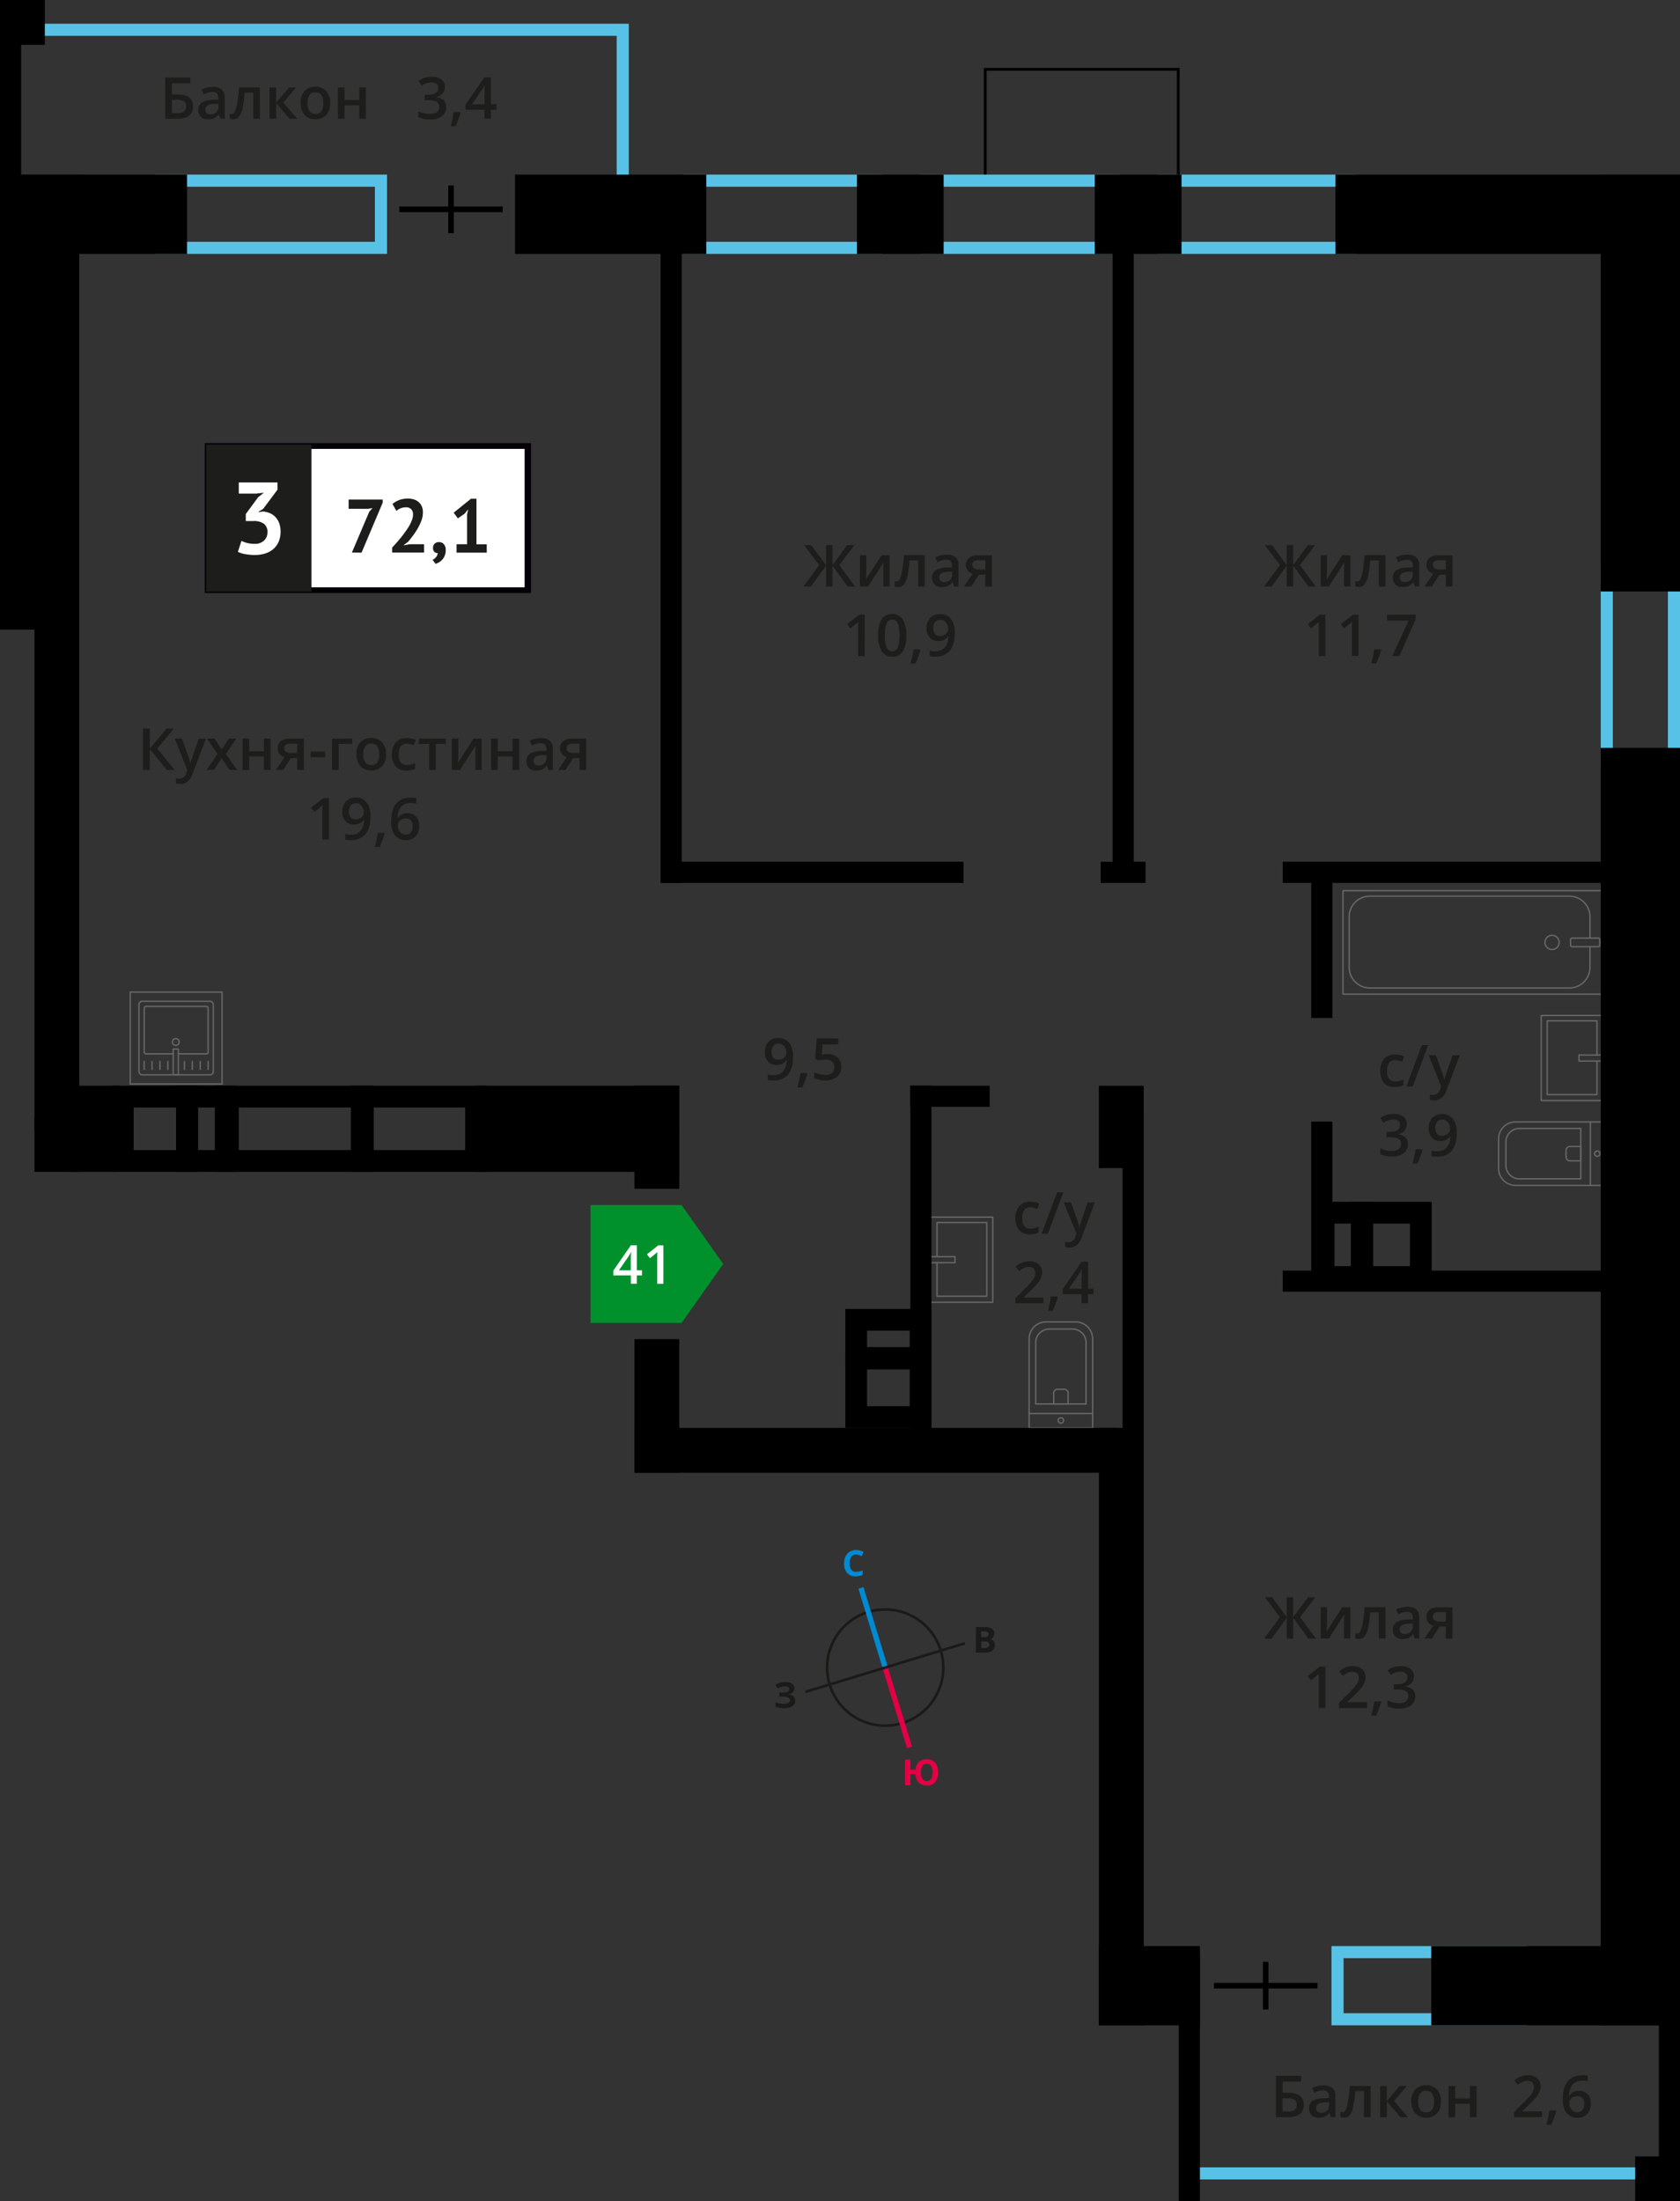<svg xmlns="http://www.w3.org/2000/svg" width="563.83" height="738.7" viewBox="0 0 563.83 738.7">
  <rect x="0" y="0" width="563.83" height="738.7" fill="#333333" stroke="none"/>
  <defs>
    <style>
      .cls-1, .cls-10, .cls-11, .cls-12, .cls-2, .cls-3, .cls-4, .cls-9 {
        fill: none;
      }

      .cls-1, .cls-4 {
        stroke: #1a1a18;
      }

      .cls-1 {
        stroke-miterlimit: 22.93;
        stroke-width: 0.89px;
      }

      .cls-2 {
        stroke: #008ad1;
        stroke-width: 1.77px;
      }

      .cls-19, .cls-2, .cls-3, .cls-4 {
        stroke-miterlimit: 22.93;
      }

      .cls-3 {
        stroke: #e30045;
        stroke-width: 1.77px;
      }

      .cls-4 {
        stroke-width: 0.89px;
      }

      .cls-5 {
        isolation: isolate;
      }

      .cls-6 {
        fill: #008ad1;
      }

      .cls-7 {
        fill: #e30045;
      }

      .cls-8 {
        fill: #1a1a18;
      }

      .cls-11, .cls-9 {
        stroke: #000;
      }

      .cls-10, .cls-11, .cls-9 {
        stroke-miterlimit: 10;
      }

      .cls-9 {
        stroke-width: 1.87px;
      }

      .cls-10 {
        stroke: #58c2e6;
        stroke-width: 4.06px;
      }

      .cls-11, .cls-19 {
        stroke-width: 0.94px;
      }

      .cls-12 {
        stroke: #666;
        stroke-linecap: round;
        stroke-linejoin: round;
        stroke-width: 0.47px;
      }

      .cls-13 {
        fill: #666;
      }

      .cls-14 {
        fill: #58c2e6;
      }

      .cls-15 {
        fill: #00912c;
        fill-rule: evenodd;
      }

      .cls-16 {
        fill: #fff;
      }

      .cls-17, .cls-19 {
        fill: #1d1d1b;
      }

      .cls-18 {
        fill: #050007;
      }

      .cls-19 {
        stroke: #1d1d1b;
      }
    </style>
  </defs>
  <g id="doors">
    <g>
      <circle class="cls-1" cx="297.09" cy="559.61" r="19.5"/>
      <line class="cls-2" x1="288.95" y1="532.88" x2="297.09" y2="559.62"/>
      <line class="cls-3" x1="305.25" y1="586.36" x2="297.09" y2="559.62"/>
      <line class="cls-4" x1="270.33" y1="567.75" x2="297.09" y2="559.61"/>
      <line class="cls-4" x1="323.83" y1="551.45" x2="297.09" y2="559.61"/>
      <g class="cls-5">
        <path class="cls-6" d="M287.3,521.69a1.87,1.87,0,0,0-1.59.77,3.6,3.6,0,0,0-.55,2.16c0,1.91.73,2.87,2.16,2.86a6.92,6.92,0,0,0,2.19-.46v1.53a6.11,6.11,0,0,1-2.35.44,3.59,3.59,0,0,1-2.87-1.12,4.82,4.82,0,0,1-1-3.26,5.23,5.23,0,0,1,.49-2.34,3.44,3.44,0,0,1,1.39-1.55,4.23,4.23,0,0,1,2.14-.55,5.81,5.81,0,0,1,2.51.6l-.58,1.48c-.32-.15-.65-.28-1-.4A3,3,0,0,0,287.3,521.69Z"/>
      </g>
      <g class="cls-5">
        <path class="cls-7" d="M314.85,594.78a4.93,4.93,0,0,1-1,3.27,3.53,3.53,0,0,1-2.84,1.16,3.57,3.57,0,0,1-2.67-1,4.38,4.38,0,0,1-1.14-2.83h-1.64v3.7h-1.82l0-8.58h1.82v3.37h1.68a4.07,4.07,0,0,1,1.16-2.6,3.67,3.67,0,0,1,2.61-.91,3.53,3.53,0,0,1,2.83,1.14A4.9,4.9,0,0,1,314.85,594.78Zm-5.76,0a3.85,3.85,0,0,0,.5,2.16,1.62,1.62,0,0,0,1.44.73c1.3,0,1.94-1,1.94-2.9a4.07,4.07,0,0,0-.49-2.17,1.8,1.8,0,0,0-2.9,0A3.83,3.83,0,0,0,309.09,594.8Z"/>
      </g>
      <g class="cls-5">
        <path class="cls-8" d="M327.52,546h2.67a5.24,5.24,0,0,1,2.65.51,1.82,1.82,0,0,1,.83,1.65,2.12,2.12,0,0,1-.36,1.27,1.48,1.48,0,0,1-1,.59v.06a1.84,1.84,0,0,1,1.18.68,2.48,2.48,0,0,1-.47,3.16,3.69,3.69,0,0,1-2.31.66h-3.21Zm1.83,3.39h1a1.93,1.93,0,0,0,1.07-.23.87.87,0,0,0,.33-.76.76.76,0,0,0-.36-.71,2.35,2.35,0,0,0-1.14-.21h-1Zm0,1.45v2.23h1.18a1.78,1.78,0,0,0,1.11-.29,1.06,1.06,0,0,0,.36-.88c0-.72-.52-1.07-1.53-1.07Z"/>
      </g>
      <g class="cls-5">
        <path class="cls-8" d="M266.62,566.54a1.78,1.78,0,0,1-.59,1.37,2.85,2.85,0,0,1-1.58.7v0a3.25,3.25,0,0,1,1.81.65,1.73,1.73,0,0,1,.63,1.39,2.15,2.15,0,0,1-.95,1.87,4.53,4.53,0,0,1-2.65.7,8.27,8.27,0,0,1-3-.46v-1.52a5.76,5.76,0,0,0,1.29.41,7,7,0,0,0,1.39.14c1.44,0,2.17-.43,2.16-1.27a1,1,0,0,0-.7-.87,5.4,5.4,0,0,0-2.05-.3h-.81V568h.72a5.56,5.56,0,0,0,2-.26.88.88,0,0,0,.62-.86.79.79,0,0,0-.39-.7,2.16,2.16,0,0,0-1.17-.26,4.35,4.35,0,0,0-2.34.71l-.79-1.22a5.31,5.31,0,0,1,1.55-.71,6.85,6.85,0,0,1,1.82-.24,3.89,3.89,0,0,1,2.24.58A1.84,1.84,0,0,1,266.62,566.54Z"/>
      </g>
    </g>
  </g>
  <g id="Layer_7" data-name="Layer 7">
    <g>
      <g>
        <line class="cls-9" x1="151.37" y1="62.26" x2="151.37" y2="78.25"/>
        <line class="cls-9" x1="168.73" y1="70.25" x2="134.02" y2="70.25"/>
      </g>
      <g>
        <line class="cls-9" x1="424.78" y1="658.36" x2="424.78" y2="674.36"/>
        <line class="cls-9" x1="442.14" y1="666.36" x2="407.43" y2="666.36"/>
      </g>
      <polyline class="cls-10" points="399.93 729.35 541.67 729.35 552.45 729.35"/>
      <rect class="cls-11" x="330.66" y="23.27" width="64.78" height="36.74"/>
      <path class="cls-10" d="M11.57,10H209V61.05"/>
      <g>
        <path class="cls-12" d="M338.25,450.73h29.9a5.69,5.69,0,0,1,5.69,5.69v9.93a5.69,5.69,0,0,1-5.69,5.69h-29.9a0,0,0,0,1,0,0V450.73A0,0,0,0,1,338.25,450.73Z" transform="translate(-105.34 817.45) rotate(-90)"/>
        <path class="cls-12" d="M343.48,450.13h20.63a4.51,4.51,0,0,1,4.51,4.51v7.87a4.51,4.51,0,0,1-4.51,4.51H343.48a0,0,0,0,1,0,0V450.13A0,0,0,0,1,343.48,450.13Z" transform="translate(-102.53 814.63) rotate(-90)"/>
        <path class="cls-12" d="M353.59,466.27h3.64a1.29,1.29,0,0,1,1.29,1.29v2.25a1.29,1.29,0,0,1-1.29,1.29h-3.64a0,0,0,0,1,0,0v-4.83A0,0,0,0,1,353.59,466.27Z" transform="translate(-112.63 824.74) rotate(-90)"/>
        <circle class="cls-12" cx="356.05" cy="476.68" r="0.9"/>
        <line class="cls-12" x1="345.39" y1="474.36" x2="366.71" y2="474.36"/>
      </g>
      <g>
        <rect class="cls-12" x="311.87" y="408.45" width="21.32" height="28.56"/>
        <polyline class="cls-12" points="311.87 423.73 320.51 423.73 320.51 421.72 311.87 421.72"/>
        <polyline class="cls-12" points="314.48 423.73 314.48 434.99 331.17 434.99 331.17 410.26 314.48 410.26 314.48 421.72"/>
      </g>
      <g>
        <g>
          <rect class="cls-12" x="477.28" y="272.32" width="34.73" height="87.85" transform="translate(810.89 -178.39) rotate(90)"/>
          <rect class="cls-12" x="530.56" y="311.34" width="2.89" height="9.82" rx="0.49" transform="translate(848.26 -215.76) rotate(90)"/>
          <path class="cls-12" d="M533.61,314.8v-7.16a6.89,6.89,0,0,0-6.9-6.89h-67a6.89,6.89,0,0,0-6.9,6.89v17a6.9,6.9,0,0,0,6.9,6.9h67a6.9,6.9,0,0,0,6.9-6.9V317.7"/>
          <circle class="cls-12" cx="520.89" cy="316.25" r="2.39"/>
        </g>
        <g>
          <path class="cls-12" d="M503,376.49h29.9a5.69,5.69,0,0,1,5.69,5.69v9.93a5.69,5.69,0,0,1-5.69,5.69H503a0,0,0,0,1,0,0V376.49a0,0,0,0,1,0,0Z" transform="translate(1041.54 774.29) rotate(-180)"/>
          <path class="cls-12" d="M505.39,378.7H526a4.51,4.51,0,0,1,4.51,4.51v7.87a4.51,4.51,0,0,1-4.51,4.51H505.39a0,0,0,0,1,0,0V378.7a0,0,0,0,1,0,0Z" transform="translate(1035.91 774.29) rotate(-180)"/>
          <path class="cls-12" d="M525.6,384.73h3.64a1.29,1.29,0,0,1,1.29,1.29v2.25a1.29,1.29,0,0,1-1.29,1.29H525.6a0,0,0,0,1,0,0v-4.83a0,0,0,0,1,0,0Z" transform="translate(1056.12 774.29) rotate(-180)"/>
          <circle class="cls-12" cx="536.06" cy="387.15" r="0.9"/>
          <line class="cls-12" x1="533.74" y1="376.49" x2="533.74" y2="397.81"/>
        </g>
        <g>
          <rect class="cls-12" x="517.25" y="340.77" width="21.32" height="28.56" transform="translate(1055.82 710.1) rotate(180)"/>
          <polyline class="cls-12" points="538.57 356.06 529.92 356.06 529.92 354.05 538.57 354.05"/>
          <polyline class="cls-12" points="535.96 356.06 535.96 367.32 519.26 367.32 519.26 342.58 535.96 342.58 535.96 354.05"/>
        </g>
      </g>
      <g>
        <g>
          <rect class="cls-12" x="46.65" y="336" width="24.94" height="24.69" rx="1.09" transform="translate(118.23 696.69) rotate(180)"/>
          <path class="cls-12" d="M58.13,353.65H49a.59.59,0,0,1-.59-.6V338.34a.59.59,0,0,1,.59-.6H69.25a.6.6,0,0,1,.6.6v14.71a.6.6,0,0,1-.6.6H59.87"/>
          <circle class="cls-12" cx="59" cy="349.68" r="1.13"/>
          <rect class="cls-12" x="58.13" y="352.05" width="1.74" height="8.64" transform="translate(118 712.74) rotate(180)"/>
          <line class="cls-12" x1="69.85" y1="358.86" x2="69.85" y2="356.22"/>
          <line class="cls-12" x1="67.2" y1="358.86" x2="67.2" y2="356.22"/>
          <line class="cls-12" x1="64.55" y1="358.86" x2="64.55" y2="356.22"/>
          <line class="cls-12" x1="61.91" y1="358.86" x2="61.91" y2="356.22"/>
          <line class="cls-12" x1="56.32" y1="358.86" x2="56.32" y2="356.22"/>
          <line class="cls-12" x1="53.68" y1="358.86" x2="53.68" y2="356.22"/>
          <line class="cls-12" x1="51.03" y1="358.86" x2="51.03" y2="356.22"/>
          <line class="cls-12" x1="48.39" y1="358.86" x2="48.39" y2="356.22"/>
        </g>
        <path class="cls-13" d="M74.29,333.17v30.35H43.94V333.17H74.29m.47-.47H43.48V364H74.76V332.7Z"/>
      </g>
      <path class="cls-14" d="M508.38,657.12V675.6H450.92V657.12h57.46m4.06-4.06H446.86v26.6h65.58v-26.6Z"/>
      <path class="cls-14" d="M559.77,194.54v58.71H541.29V194.54h18.48m4.06-4.07h-26.6v66.84h26.6V190.47Z"/>
      <path class="cls-14" d="M371.63,62.67V81.14H312.92V62.67h58.71m4.07-4.07H308.85V85.21H375.7V58.6Z"/>
      <path class="cls-14" d="M451.28,62.67V81.14H392.57V62.67h58.71m4.06-4.07H388.5V85.21h66.84V58.6Z"/>
      <path class="cls-14" d="M292,62.67V81.14H233.27V62.67H292m4.07-4.07H229.21V85.21h66.84V58.6Z"/>
      <path class="cls-14" d="M125.82,62.67V81.14H56.17V62.67h69.65m4.07-4.07H52.1V85.21h77.79V58.6Z"/>
      <rect y="58.6" width="62.78" height="26.61"/>
      <rect x="172.86" y="58.6" width="64.19" height="26.61"/>
      <rect x="287.59" y="58.6" width="29.11" height="26.61"/>
      <rect x="367.42" y="58.6" width="29.11" height="26.61"/>
      <rect x="448.2" y="58.6" width="115.64" height="26.61"/>
      <rect x="480.34" y="653.06" width="83.49" height="26.61"/>
      <rect x="368.81" y="653.06" width="33.9" height="26.61"/>
      <rect x="-63.04" y="121.64" width="152.69" height="26.61" transform="translate(148.25 121.64) rotate(90)"/>
      <rect x="480.58" y="115.25" width="139.89" height="26.61" transform="translate(679.08 -421.98) rotate(90)"/>
      <rect x="336.18" y="452.01" width="428.7" height="26.61" transform="translate(1015.84 -85.21) rotate(90)"/>
      <rect x="276.09" y="571.91" width="200.47" height="15.04" transform="translate(955.76 203.1) rotate(90)"/>
      <rect x="198.04" y="464.3" width="44.82" height="15.04" transform="translate(692.27 251.36) rotate(90)"/>
      <rect x="362.51" y="370.66" width="27.64" height="15.04" transform="translate(754.5 1.85) rotate(90)"/>
      <rect x="-66.89" y="285.89" width="171.96" height="15.04" transform="translate(312.5 274.32) rotate(90)"/>
      <rect x="203.16" y="374.13" width="34.59" height="15.04" transform="translate(602.11 161.19) rotate(90)"/>
      <rect x="159.78" y="364.35" width="68.2" height="15.04"/>
      <rect x="159.78" y="378.21" width="68.2" height="15.04"/>
      <rect x="23.5" y="378.21" width="15.04" height="15.04"/>
      <rect x="13.64" y="364.35" width="26.49" height="15.04"/>
      <rect x="117.5" y="184.98" width="215.51" height="7.09" transform="translate(36.72 413.78) rotate(-90)"/>
      <rect x="221.71" y="289.19" width="101.66" height="7.09"/>
      <rect x="369.4" y="289.19" width="15.07" height="7.09"/>
      <rect x="305.51" y="364.35" width="26.63" height="7.09"/>
      <rect x="419.17" y="313.64" width="48.88" height="7.09" transform="translate(760.8 -126.43) rotate(90)"/>
      <rect x="270.35" y="183.81" width="213.17" height="7.09" transform="translate(564.3 -189.58) rotate(90)"/>
      <rect x="319.08" y="432.09" width="122.45" height="7.09" transform="translate(815.94 55.34) rotate(90)"/>
      <rect x="247.88" y="421.98" width="122.36" height="7.09" transform="translate(734.59 116.47) rotate(90)"/>
      <rect x="415.71" y="400.76" width="55.8" height="7.09" transform="translate(847.92 -39.31) rotate(90)"/>
      <rect x="430.51" y="289.19" width="113.08" height="7.09"/>
      <rect x="430.51" y="426.39" width="113.08" height="7.09"/>
      <rect x="212.94" y="479.19" width="162.22" height="15.04"/>
      <rect x="10.11" y="376.75" width="17.96" height="15.04" transform="translate(-365.18 403.35) rotate(-90)"/>
      <g>
        <rect x="518.95" y="693.81" width="82.68" height="7.09" transform="translate(1257.64 137.07) rotate(90)"/>
        <rect x="548.79" y="723.66" width="15.04" height="15.04"/>
      </g>
      <rect x="357.82" y="693.81" width="82.68" height="7.09" transform="translate(1096.52 298.2) rotate(90)"/>
      <g>
        <rect x="-37.79" y="37.79" width="82.68" height="7.09" transform="translate(-37.79 44.89) rotate(-90)"/>
        <rect width="15.04" height="15.04" transform="translate(15.04 15.04) rotate(180)"/>
      </g>
      <path d="M305.3,446.56v5.69H291v-5.69H305.3m7.3-7.3H283.71v20.29H312.6V439.26Z"/>
      <path d="M305.3,459.35v12.54H291V459.35H305.3m7.3-7.3H283.71v27.14H312.6V452.05Z"/>
      <path d="M453.56,410.62V424.9h-5.69V410.62h5.69m7.3-7.31H440.57v28.9h20.29v-28.9Z"/>
      <path d="M473.2,410.62V424.9H460.66V410.62H473.2m7.3-7.31H453.36v28.9H480.5v-28.9Z"/>
      <path d="M118.13,371.66v14.28h-38V371.66h38m7.31-7.31H72.82v28.89h52.62V364.35Z"/>
      <path d="M156.13,371.66v14.28H125.06V371.66h31.07m7.3-7.31H117.76v28.89h45.67V364.35Z"/>
      <path d="M72.1,371.66v14.28H66.42V371.66H72.1m7.31-7.31H59.12v28.89H79.41V364.35Z"/>
      <path d="M59.15,371.66v14.28H44.86V371.66H59.15m7.3-7.31H37.56v28.89H66.45V364.35Z"/>
      <g>
        <polygon class="cls-15" points="228.76 404.4 228.76 404.41 235.74 414.29 242.72 424.17 235.74 434.06 228.76 443.94 228.76 443.95 228.75 443.95 198.19 443.95 198.19 404.4 228.75 404.4 228.76 404.4"/>
        <g>
          <path class="cls-16" d="M215.45,428h-1.73v2.81h-2V428h-5.88v-1.59l5.88-8.51h2v8.38h1.73Zm-3.75-1.72v-3.23q0-1.72.09-2.82h-.07a11.37,11.37,0,0,1-.78,1.4l-3.2,4.65Z"/>
          <path class="cls-16" d="M222.64,430.82h-2.07v-8.31c0-1,0-1.78.07-2.36-.14.14-.3.29-.5.46s-.85.71-2,1.62l-1-1.31,3.78-3h1.73Z"/>
        </g>
      </g>
      <g>
        <path class="cls-17" d="M274.94,189.64l-5.07-6.7h2.43l4.94,6.72v-6.72h2.15v6.72l4.94-6.72h2.44l-5.08,6.7,5.29,7.18h-2.5l-5.09-7v7h-2.15v-7l-5.08,7h-2.53Z"/>
        <path class="cls-17" d="M290.74,186.32v5.38c0,.63-.05,1.55-.15,2.77l5.27-8.15h2.72v10.5h-2.14v-5.29c0-.29,0-.76.05-1.41s.07-1.13.09-1.43l-5.25,8.13H288.6v-10.5Z"/>
        <path class="cls-17" d="M310.4,196.82h-2.25v-8.75h-2.9a35.86,35.86,0,0,1-.71,5.28,6.88,6.88,0,0,1-1.18,2.77,2.36,2.36,0,0,1-1.89.88,3.1,3.1,0,0,1-1.22-.21V195a1.93,1.93,0,0,0,.7.13c.65,0,1.15-.72,1.53-2.18a40.15,40.15,0,0,0,.86-6.67h7.06Z"/>
        <path class="cls-17" d="M320.17,196.82l-.45-1.46h-.07a4.36,4.36,0,0,1-1.53,1.31,4.91,4.91,0,0,1-2,.35,3.34,3.34,0,0,1-2.42-.84,3.14,3.14,0,0,1-.87-2.37,2.79,2.79,0,0,1,1.21-2.45,7,7,0,0,1,3.68-.9l1.81-.06v-.56a2.12,2.12,0,0,0-.47-1.5,1.89,1.89,0,0,0-1.46-.5,5.33,5.33,0,0,0-1.55.23,11.07,11.07,0,0,0-1.42.57l-.72-1.6a7.83,7.83,0,0,1,1.87-.68,9,9,0,0,1,1.92-.23,4.55,4.55,0,0,1,3,.87,3.43,3.43,0,0,1,1,2.75v7.07Zm-3.33-1.51a2.8,2.8,0,0,0,2-.68,2.48,2.48,0,0,0,.73-1.91v-.91l-1.35.06a4.57,4.57,0,0,0-2.29.52,1.62,1.62,0,0,0-.72,1.44,1.41,1.41,0,0,0,.42,1.09A1.78,1.78,0,0,0,316.84,195.31Z"/>
        <path class="cls-17" d="M326,196.82h-2.49l2.92-4.3a3,3,0,0,1-2.28-3,2.81,2.81,0,0,1,1.07-2.33,4.53,4.53,0,0,1,2.9-.84h4.79v10.5h-2.24v-4H328.5Zm.33-7.31a1.35,1.35,0,0,0,.61,1.21,3,3,0,0,0,1.65.4h2.08V188h-2.43a2.23,2.23,0,0,0-1.41.39A1.31,1.31,0,0,0,326.28,189.51Z"/>
        <path class="cls-17" d="M290.2,220.17H288v-9c0-1.07,0-1.91.08-2.54-.15.15-.33.32-.54.5s-.92.77-2.13,1.75l-1.12-1.42,4.08-3.21h1.87Z"/>
        <path class="cls-17" d="M304.16,213.23a10,10,0,0,1-1.16,5.38,4,4,0,0,1-3.56,1.75,3.94,3.94,0,0,1-3.52-1.81,9.77,9.77,0,0,1-1.19-5.32,9.9,9.9,0,0,1,1.16-5.42,4,4,0,0,1,3.55-1.74,3.92,3.92,0,0,1,3.52,1.82A9.75,9.75,0,0,1,304.16,213.23Zm-7.17,0a10.1,10.1,0,0,0,.58,4.05,2,2,0,0,0,3.74,0,13.9,13.9,0,0,0,0-8.08,2,2,0,0,0-3.74,0A10.21,10.21,0,0,0,297,213.23Z"/>
        <path class="cls-17" d="M308.91,218.13a31.57,31.57,0,0,1-1.67,4.55H305.6a47,47,0,0,0,1-4.77h2.2Z"/>
        <path class="cls-17" d="M320.44,212.21q0,4.11-1.65,6.13a6,6,0,0,1-5,2,7.62,7.62,0,0,1-1.81-.15v-1.87a6.18,6.18,0,0,0,1.7.24,4.34,4.34,0,0,0,3.37-1.22,5.9,5.9,0,0,0,1.22-3.82h-.12a3.39,3.39,0,0,1-1.35,1.24,4.32,4.32,0,0,1-1.86.38,3.77,3.77,0,0,1-2.9-1.15,4.52,4.52,0,0,1-1.05-3.16,4.84,4.84,0,0,1,1.22-3.46,4.35,4.35,0,0,1,3.33-1.29,4.59,4.59,0,0,1,2.58.72,4.66,4.66,0,0,1,1.71,2.1A8.34,8.34,0,0,1,320.44,212.21ZM315.6,208a2.18,2.18,0,0,0-1.78.75,3.27,3.27,0,0,0-.62,2.12,2.81,2.81,0,0,0,.58,1.87,2.15,2.15,0,0,0,1.74.68,2.76,2.76,0,0,0,1.9-.67,2,2,0,0,0,.77-1.58,3.82,3.82,0,0,0-.33-1.58,2.81,2.81,0,0,0-.91-1.17A2.3,2.3,0,0,0,315.6,208Z"/>
      </g>
      <g>
        <path class="cls-17" d="M429.56,189.64l-5.07-6.7h2.43l4.94,6.72v-6.72H434v6.72l4.94-6.72h2.43l-5.07,6.7,5.29,7.18H439.1l-5.08-7v7h-2.16v-7l-5.08,7h-2.53Z"/>
        <path class="cls-17" d="M445.36,186.32v5.38c0,.63-.05,1.55-.15,2.77l5.27-8.15h2.73v10.5h-2.15v-5.29c0-.29,0-.76.05-1.41s.07-1.13.09-1.43L446,196.82h-2.73v-10.5Z"/>
        <path class="cls-17" d="M465,196.82h-2.25v-8.75h-2.89a37,37,0,0,1-.72,5.28,6.74,6.74,0,0,1-1.18,2.77,2.34,2.34,0,0,1-1.88.88,3.16,3.16,0,0,1-1.23-.21V195a1.93,1.93,0,0,0,.7.13c.65,0,1.16-.72,1.53-2.18a41,41,0,0,0,.87-6.67h7Z"/>
        <path class="cls-17" d="M474.79,196.82l-.45-1.46h-.07a4.36,4.36,0,0,1-1.53,1.31,4.84,4.84,0,0,1-2,.35,3.3,3.3,0,0,1-2.41-.84,3.14,3.14,0,0,1-.87-2.37,2.78,2.78,0,0,1,1.2-2.45,7,7,0,0,1,3.68-.9l1.81-.06v-.56a2.08,2.08,0,0,0-.47-1.5,1.89,1.89,0,0,0-1.46-.5,5.27,5.27,0,0,0-1.54.23,11.21,11.21,0,0,0-1.43.57l-.72-1.6a7.83,7.83,0,0,1,1.87-.68,9,9,0,0,1,1.92-.23,4.58,4.58,0,0,1,3,.87,3.43,3.43,0,0,1,1,2.75v7.07Zm-3.32-1.51a2.77,2.77,0,0,0,1.95-.68,2.48,2.48,0,0,0,.73-1.91v-.91l-1.34.06a4.58,4.58,0,0,0-2.3.52,1.62,1.62,0,0,0-.72,1.44,1.41,1.41,0,0,0,.42,1.09A1.79,1.79,0,0,0,471.47,195.31Z"/>
        <path class="cls-17" d="M480.58,196.82h-2.5l2.92-4.3a3,3,0,0,1-2.28-3,2.81,2.81,0,0,1,1.07-2.33,4.57,4.57,0,0,1,2.9-.84h4.79v10.5h-2.24v-4h-2.12Zm.32-7.31a1.35,1.35,0,0,0,.61,1.21,3,3,0,0,0,1.65.4h2.08V188h-2.43a2.23,2.23,0,0,0-1.41.39A1.33,1.33,0,0,0,480.9,189.51Z"/>
        <path class="cls-17" d="M444.82,220.17h-2.23v-9c0-1.07,0-1.91.07-2.54a5.55,5.55,0,0,1-.54.5c-.21.19-.92.77-2.13,1.75l-1.12-1.42,4.09-3.21h1.86Z"/>
        <path class="cls-17" d="M455.92,220.17h-2.23v-9c0-1.07,0-1.91.08-2.54-.15.15-.33.32-.54.5s-.92.77-2.13,1.75L450,209.49l4.08-3.21h1.86Z"/>
        <path class="cls-17" d="M463.53,218.13a31.57,31.57,0,0,1-1.67,4.55h-1.64c.43-1.71.76-3.3,1-4.77h2.19Z"/>
        <path class="cls-17" d="M467.25,220.17l5.49-11.9h-7.22v-2h9.6v1.56l-5.46,12.31Z"/>
      </g>
      <g>
        <path class="cls-17" d="M429.56,542.68,424.49,536h2.43l4.94,6.72V536H434v6.72L439,536h2.43l-5.07,6.71,5.29,7.18H439.1l-5.08-7v7h-2.16v-7l-5.08,7h-2.53Z"/>
        <path class="cls-17" d="M445.36,539.35v5.39q0,.93-.15,2.76l5.27-8.15h2.73v10.51h-2.15v-5.29c0-.3,0-.77.05-1.42s.07-1.13.09-1.42L446,549.86h-2.73V539.35Z"/>
        <path class="cls-17" d="M465,549.86h-2.25V541.1h-2.89a37,37,0,0,1-.72,5.28,6.74,6.74,0,0,1-1.18,2.77,2.31,2.31,0,0,1-1.88.88,3.16,3.16,0,0,1-1.23-.21v-1.75a1.93,1.93,0,0,0,.7.13c.65,0,1.16-.72,1.53-2.18a40.87,40.87,0,0,0,.87-6.67h7Z"/>
        <path class="cls-17" d="M474.79,549.86l-.45-1.47h-.07a4.36,4.36,0,0,1-1.53,1.31,4.84,4.84,0,0,1-2,.35,3.3,3.3,0,0,1-2.41-.84,3.12,3.12,0,0,1-.87-2.36,2.8,2.8,0,0,1,1.2-2.46,7,7,0,0,1,3.68-.9l1.81,0v-.57a2.08,2.08,0,0,0-.47-1.5,1.92,1.92,0,0,0-1.46-.5,5,5,0,0,0-1.54.24,11.17,11.17,0,0,0-1.43.56l-.72-1.6a7.83,7.83,0,0,1,1.87-.68,9,9,0,0,1,1.92-.23,4.58,4.58,0,0,1,3,.87,3.44,3.44,0,0,1,1,2.75v7.08Zm-3.32-1.52a2.77,2.77,0,0,0,1.95-.68,2.48,2.48,0,0,0,.73-1.91v-.91l-1.34.06a4.57,4.57,0,0,0-2.3.53,1.59,1.59,0,0,0-.72,1.44,1.39,1.39,0,0,0,.42,1.08A1.79,1.79,0,0,0,471.47,548.34Z"/>
        <path class="cls-17" d="M480.58,549.86h-2.5l2.92-4.31a3,3,0,0,1-2.28-3,2.81,2.81,0,0,1,1.07-2.33,4.57,4.57,0,0,1,2.9-.84h4.79v10.51h-2.24v-4.05h-2.12Zm.32-7.32a1.35,1.35,0,0,0,.61,1.21,3,3,0,0,0,1.65.41h2.08V541h-2.43a2.23,2.23,0,0,0-1.41.39A1.33,1.33,0,0,0,480.9,542.54Z"/>
        <path class="cls-17" d="M444.82,573.2h-2.23v-9c0-1.07,0-1.92.07-2.55a5.55,5.55,0,0,1-.54.5c-.21.19-.92.77-2.13,1.75l-1.12-1.41,4.09-3.21h1.86Z"/>
        <path class="cls-17" d="M458.78,573.2h-9.41v-1.69l3.58-3.6a28.68,28.68,0,0,0,2.1-2.3,5.36,5.36,0,0,0,.76-1.28,3.39,3.39,0,0,0,.24-1.28,1.94,1.94,0,0,0-.57-1.48,2.18,2.18,0,0,0-1.56-.54,4.14,4.14,0,0,0-1.55.29,7.5,7.5,0,0,0-1.72,1.06l-1.21-1.47a7.86,7.86,0,0,1,2.26-1.38,6.37,6.37,0,0,1,2.32-.41,4.57,4.57,0,0,1,3.11,1,3.41,3.41,0,0,1,1.17,2.72,4.71,4.71,0,0,1-.34,1.79,7.33,7.33,0,0,1-1,1.74,23.48,23.48,0,0,1-2.33,2.43l-2.41,2.33v.1h6.59Z"/>
        <path class="cls-17" d="M463.53,571.16a31.14,31.14,0,0,1-1.67,4.55h-1.64c.43-1.71.76-3.3,1-4.77h2.19Z"/>
        <path class="cls-17" d="M474.56,562.51a3.19,3.19,0,0,1-.77,2.2,3.86,3.86,0,0,1-2.16,1.18V566a4.13,4.13,0,0,1,2.5,1,3,3,0,0,1,.84,2.2,3.69,3.69,0,0,1-1.41,3.1,6.55,6.55,0,0,1-4,1.09,9.1,9.1,0,0,1-3.9-.76v-2a8.49,8.49,0,0,0,1.87.67,8.11,8.11,0,0,0,1.9.24,4,4,0,0,0,2.42-.6,2.16,2.16,0,0,0,.79-1.85,1.74,1.74,0,0,0-.88-1.63A5.6,5.6,0,0,0,469,567h-1.21v-1.81H469c2.21,0,3.32-.77,3.32-2.3a1.69,1.69,0,0,0-.58-1.38A2.6,2.6,0,0,0,470,561a5.18,5.18,0,0,0-1.52.22,7.33,7.33,0,0,0-1.73.87l-1.09-1.56a7.25,7.25,0,0,1,4.44-1.4,5.25,5.25,0,0,1,3.27.9A3,3,0,0,1,474.56,562.51Z"/>
      </g>
      <g>
        <path class="cls-17" d="M64.8,35.68q0,4.18-5.36,4.18h-4V26h8.47v2h-6.2v3.7h1.65Q64.8,31.62,64.8,35.68ZM57.67,38h1.64a4.2,4.2,0,0,0,2.39-.54,2,2,0,0,0,.76-1.73A1.85,1.85,0,0,0,61.69,34a5.06,5.06,0,0,0-2.66-.5H57.67Z"/>
        <path class="cls-17" d="M73.9,39.86l-.45-1.46h-.08a4.21,4.21,0,0,1-1.52,1.3,4.75,4.75,0,0,1-2,.35,3.34,3.34,0,0,1-2.42-.84,3.1,3.1,0,0,1-.87-2.36,2.77,2.77,0,0,1,1.21-2.45,7,7,0,0,1,3.68-.9l1.81-.06v-.56a2.15,2.15,0,0,0-.47-1.51,1.92,1.92,0,0,0-1.46-.5,5,5,0,0,0-1.55.24,12.7,12.7,0,0,0-1.42.56l-.72-1.59a7.42,7.42,0,0,1,1.87-.68,8.27,8.27,0,0,1,1.92-.24,4.55,4.55,0,0,1,3,.88,3.42,3.42,0,0,1,1,2.74v7.08Zm-3.33-1.52a2.73,2.73,0,0,0,2-.68,2.43,2.43,0,0,0,.74-1.9v-.91l-1.35,0a4.66,4.66,0,0,0-2.29.53,1.59,1.59,0,0,0-.72,1.44A1.41,1.41,0,0,0,69.32,38,1.83,1.83,0,0,0,70.57,38.34Z"/>
        <path class="cls-17" d="M87.24,39.86H85V31.1H82.1a36.61,36.61,0,0,1-.72,5.28,6.79,6.79,0,0,1-1.18,2.78,2.33,2.33,0,0,1-1.89.87,3.14,3.14,0,0,1-1.22-.21V38.07a1.94,1.94,0,0,0,.7.14c.65,0,1.16-.73,1.53-2.18a41.19,41.19,0,0,0,.87-6.68h7Z"/>
        <path class="cls-17" d="M97,29.35H99.4l-4.34,5.07,4.71,5.44H97.21l-4.54-5.33v5.33H90.44V29.35h2.23v5.11Z"/>
        <path class="cls-17" d="M110.82,34.59a5.75,5.75,0,0,1-1.32,4,4.72,4.72,0,0,1-3.67,1.44,5.09,5.09,0,0,1-2.61-.66,4.48,4.48,0,0,1-1.74-1.91,6.6,6.6,0,0,1-.6-2.89,5.66,5.66,0,0,1,1.31-4,4.73,4.73,0,0,1,3.69-1.44,4.62,4.62,0,0,1,3.61,1.47A5.66,5.66,0,0,1,110.82,34.59Zm-7.64,0c0,2.42.89,3.64,2.68,3.64s2.66-1.22,2.66-3.64-.89-3.6-2.67-3.6a2.28,2.28,0,0,0-2,.93A4.75,4.75,0,0,0,103.18,34.59Z"/>
        <path class="cls-17" d="M115.62,29.35v4.22h4.95V29.35h2.23V39.86h-2.23V35.33h-4.95v4.53h-2.23V29.35Z"/>
        <path class="cls-17" d="M149.31,29.16a3.22,3.22,0,0,1-.77,2.2,3.9,3.9,0,0,1-2.17,1.19v.07a4.22,4.22,0,0,1,2.51,1,3,3,0,0,1,.84,2.21A3.67,3.67,0,0,1,148.3,39a6.45,6.45,0,0,1-4,1.09,9.06,9.06,0,0,1-3.89-.75v-2a9,9,0,0,0,1.87.67,8,8,0,0,0,1.9.24,4,4,0,0,0,2.41-.6,2.18,2.18,0,0,0,.8-1.85,1.76,1.76,0,0,0-.88-1.64,5.66,5.66,0,0,0-2.78-.52h-1.2V31.81h1.22c2.22,0,3.33-.77,3.33-2.3a1.71,1.71,0,0,0-.58-1.38,2.64,2.64,0,0,0-1.71-.49,5.13,5.13,0,0,0-1.52.23,7.14,7.14,0,0,0-1.73.87l-1.09-1.56a7.25,7.25,0,0,1,4.43-1.41,5.24,5.24,0,0,1,3.28.91A2.94,2.94,0,0,1,149.31,29.16Z"/>
        <path class="cls-17" d="M154.58,37.82a31.57,31.57,0,0,1-1.67,4.55h-1.64a47,47,0,0,0,1-4.77h2.2Z"/>
        <path class="cls-17" d="M166.63,36.83h-1.88v3h-2.17v-3h-6.35V35.11l6.35-9.18h2.17v9h1.88Zm-4-1.85V31.49c0-1.24,0-2.26.09-3h-.07a10.73,10.73,0,0,1-.84,1.52l-3.45,5Z"/>
      </g>
      <g>
        <path class="cls-17" d="M437.56,706.32q0,4.18-5.36,4.18h-4V696.61h8.48v1.95h-6.2v3.7h1.65Q437.57,702.26,437.56,706.32Zm-7.12,2.27h1.63a4.25,4.25,0,0,0,2.39-.53,2,2,0,0,0,.76-1.74,1.85,1.85,0,0,0-.76-1.66,5.1,5.1,0,0,0-2.67-.5h-1.35Z"/>
        <path class="cls-17" d="M446.66,710.5l-.45-1.46h-.07a4.32,4.32,0,0,1-1.53,1.3,4.68,4.68,0,0,1-2,.35,3.34,3.34,0,0,1-2.41-.83,3.14,3.14,0,0,1-.87-2.37,2.78,2.78,0,0,1,1.2-2.45,7,7,0,0,1,3.68-.9l1.81-.06v-.56a2.12,2.12,0,0,0-.47-1.51,1.92,1.92,0,0,0-1.46-.5,5,5,0,0,0-1.54.24,12.87,12.87,0,0,0-1.43.56l-.72-1.59a7.42,7.42,0,0,1,1.87-.68,8.4,8.4,0,0,1,1.92-.24,4.58,4.58,0,0,1,3,.88,3.42,3.42,0,0,1,1,2.74v7.08ZM443.34,709a2.73,2.73,0,0,0,2-.68,2.46,2.46,0,0,0,.73-1.9v-.91l-1.34,0a4.68,4.68,0,0,0-2.3.53,1.59,1.59,0,0,0-.72,1.44,1.41,1.41,0,0,0,.42,1.09A1.84,1.84,0,0,0,443.34,709Z"/>
        <path class="cls-17" d="M460,710.5h-2.25v-8.76h-2.9a37,37,0,0,1-.72,5.29A6.8,6.8,0,0,1,453,709.8a2.33,2.33,0,0,1-1.88.87,3.16,3.16,0,0,1-1.23-.21v-1.74a2.22,2.22,0,0,0,.71.13c.64,0,1.15-.73,1.52-2.18A41.19,41.19,0,0,0,453,700H460Z"/>
        <path class="cls-17" d="M469.72,700h2.45l-4.34,5.07,4.71,5.44H470l-4.54-5.33v5.33H463.2V700h2.23v5.11Z"/>
        <path class="cls-17" d="M483.59,705.23a5.75,5.75,0,0,1-1.32,4,4.75,4.75,0,0,1-3.68,1.44A5.05,5.05,0,0,1,476,710a4.36,4.36,0,0,1-1.74-1.91,6.47,6.47,0,0,1-.61-2.89,5.73,5.73,0,0,1,1.31-4,4.76,4.76,0,0,1,3.7-1.44,4.63,4.63,0,0,1,3.61,1.47A5.71,5.71,0,0,1,483.59,705.23Zm-7.65,0q0,3.64,2.69,3.64t2.66-3.64q0-3.6-2.68-3.6a2.28,2.28,0,0,0-2,.93A4.75,4.75,0,0,0,475.94,705.23Z"/>
        <path class="cls-17" d="M488.38,700v4.22h4.95V700h2.24V710.5h-2.24V706h-4.95v4.53h-2.23V700Z"/>
        <path class="cls-17" d="M517.54,710.5h-9.41v-1.69l3.58-3.6a28.68,28.68,0,0,0,2.1-2.3,5.56,5.56,0,0,0,.76-1.28,3.42,3.42,0,0,0,.23-1.28,2,2,0,0,0-.56-1.49,2.18,2.18,0,0,0-1.56-.54,4.11,4.11,0,0,0-1.55.3,7.16,7.16,0,0,0-1.72,1.06l-1.21-1.47a8,8,0,0,1,2.25-1.39,6.68,6.68,0,0,1,2.33-.41,4.62,4.62,0,0,1,3.11,1,3.44,3.44,0,0,1,1.17,2.73,4.86,4.86,0,0,1-.34,1.78,7.25,7.25,0,0,1-1,1.75,24.32,24.32,0,0,1-2.32,2.42L511,708.44v.09h6.59Z"/>
        <path class="cls-17" d="M522.29,708.46a31.57,31.57,0,0,1-1.67,4.55H519a47,47,0,0,0,1-4.77h2.2Z"/>
        <path class="cls-17" d="M524.47,704.58q0-8.15,6.64-8.15a8.74,8.74,0,0,1,1.76.16v1.87a6,6,0,0,0-1.67-.21,4.4,4.4,0,0,0-3.35,1.19,5.79,5.79,0,0,0-1.22,3.84h.12a3,3,0,0,1,1.25-1.19,4.06,4.06,0,0,1,1.9-.42,3.78,3.78,0,0,1,3,1.16,4.5,4.5,0,0,1,1,3.14,4.76,4.76,0,0,1-1.22,3.45,4.41,4.41,0,0,1-3.33,1.27,4.6,4.6,0,0,1-2.59-.72,4.51,4.51,0,0,1-1.7-2.09A8.18,8.18,0,0,1,524.47,704.58Zm4.84,4.27a2.18,2.18,0,0,0,1.77-.74,3.19,3.19,0,0,0,.62-2.12,2.78,2.78,0,0,0-.58-1.88,2.16,2.16,0,0,0-1.75-.69,3,3,0,0,0-1.33.31,2.41,2.41,0,0,0-1,.85,1.93,1.93,0,0,0-.35,1.1,3.53,3.53,0,0,0,.72,2.25A2.29,2.29,0,0,0,529.31,708.85Z"/>
      </g>
      <g>
        <path class="cls-17" d="M58.65,258.39H56l-5.72-7v7H48V244.5h2.27v6.73l5.62-6.73h2.49l-5.6,6.71Z"/>
        <path class="cls-17" d="M58.65,247.88h2.43l2.14,6a11,11,0,0,1,.64,2.4h.08a10.43,10.43,0,0,1,.31-1.27q.23-.75,2.42-7.09h2.41l-4.49,11.91c-.82,2.18-2.18,3.28-4.09,3.28a6.24,6.24,0,0,1-1.44-.17v-1.76a5.54,5.54,0,0,0,1.15.11,2.36,2.36,0,0,0,2.27-1.87l.39-1Z"/>
        <path class="cls-17" d="M73,253l-3.52-5.14H72l2.4,3.68,2.41-3.68h2.53L75.83,253l3.72,5.37H77l-2.59-3.93-2.59,3.93H69.32Z"/>
        <path class="cls-17" d="M83.62,247.88v4.22h4.95v-4.22h2.24v10.51H88.57v-4.53H83.62v4.53H81.39V247.88Z"/>
        <path class="cls-17" d="M95.07,258.39h-2.5l2.93-4.3A3.11,3.11,0,0,1,93.83,253a3,3,0,0,1-.61-1.94,2.79,2.79,0,0,1,1.06-2.33,4.52,4.52,0,0,1,2.91-.85H102v10.51H99.74v-4H97.62Zm.32-7.31a1.35,1.35,0,0,0,.62,1.21,3,3,0,0,0,1.65.4h2.08v-3.12H97.3a2.27,2.27,0,0,0-1.41.39A1.35,1.35,0,0,0,95.39,251.08Z"/>
        <path class="cls-17" d="M104.26,254.13v-1.9h4.88v1.9Z"/>
        <path class="cls-17" d="M118.22,247.88v1.75h-4.56v8.76h-2.23V247.88Z"/>
        <path class="cls-17" d="M129.56,253.12a5.7,5.7,0,0,1-1.32,4,4.72,4.72,0,0,1-3.67,1.44,5.05,5.05,0,0,1-2.6-.66,4.36,4.36,0,0,1-1.74-1.91,6.47,6.47,0,0,1-.61-2.89,5.71,5.71,0,0,1,1.31-4,4.75,4.75,0,0,1,3.7-1.44,4.63,4.63,0,0,1,3.61,1.47A5.71,5.71,0,0,1,129.56,253.12Zm-7.64,0c0,2.42.89,3.64,2.69,3.64s2.66-1.22,2.66-3.64-.9-3.6-2.68-3.6a2.28,2.28,0,0,0-2,.93A4.75,4.75,0,0,0,121.92,253.12Z"/>
        <path class="cls-17" d="M136.37,258.58a4.61,4.61,0,0,1-3.63-1.39,7,7,0,0,1,.06-8.07,4.8,4.8,0,0,1,3.75-1.43,7,7,0,0,1,3,.62l-.67,1.8a6.76,6.76,0,0,0-2.34-.55c-1.82,0-2.73,1.2-2.73,3.62a4.35,4.35,0,0,0,.68,2.65,2.37,2.37,0,0,0,2,.89,5.71,5.71,0,0,0,2.82-.74v2a4.37,4.37,0,0,1-1.27.5A7.87,7.87,0,0,1,136.37,258.58Z"/>
        <path class="cls-17" d="M149.66,247.88v1.75h-3.42v8.76H144v-8.76h-3.42v-1.75Z"/>
        <path class="cls-17" d="M153.82,247.88v5.39q0,.94-.15,2.76l5.27-8.15h2.73v10.51h-2.15V253.1c0-.29,0-.76,0-1.42s.07-1.12.09-1.42l-5.25,8.13h-2.73V247.88Z"/>
        <path class="cls-17" d="M167.08,247.88v4.22H172v-4.22h2.23v10.51H172v-4.53h-4.95v4.53h-2.23V247.88Z"/>
        <path class="cls-17" d="M184,258.39l-.45-1.46h-.07a4.32,4.32,0,0,1-1.53,1.3,4.68,4.68,0,0,1-2,.35,3.34,3.34,0,0,1-2.42-.84,3.1,3.1,0,0,1-.86-2.36,2.78,2.78,0,0,1,1.2-2.45,7,7,0,0,1,3.68-.9l1.81-.06v-.56a2.12,2.12,0,0,0-.47-1.51,1.92,1.92,0,0,0-1.46-.5,5,5,0,0,0-1.54.24,12.87,12.87,0,0,0-1.43.56l-.72-1.59a7.42,7.42,0,0,1,1.87-.68,8.4,8.4,0,0,1,1.92-.24,4.53,4.53,0,0,1,3,.88,3.39,3.39,0,0,1,1,2.74v7.08Zm-3.33-1.52a2.74,2.74,0,0,0,2-.68,2.46,2.46,0,0,0,.73-1.9v-.91l-1.35.05a4.66,4.66,0,0,0-2.29.53,1.59,1.59,0,0,0-.72,1.44,1.41,1.41,0,0,0,.42,1.09A1.83,1.83,0,0,0,180.7,256.87Z"/>
        <path class="cls-17" d="M189.81,258.39h-2.49l2.92-4.3a3.15,3.15,0,0,1-1.67-1.09,3,3,0,0,1-.61-1.94,2.8,2.8,0,0,1,1.07-2.33,4.47,4.47,0,0,1,2.9-.85h4.79v10.51h-2.24v-4h-2.12Zm.33-7.31a1.35,1.35,0,0,0,.61,1.21,3,3,0,0,0,1.65.4h2.08v-3.12h-2.43a2.23,2.23,0,0,0-1.41.39A1.33,1.33,0,0,0,190.14,251.08Z"/>
        <path class="cls-17" d="M110.39,281.74h-2.23v-9c0-1.07,0-1.92.07-2.54-.14.15-.32.31-.53.5l-2.14,1.75-1.12-1.42,4.09-3.21h1.86Z"/>
        <path class="cls-17" d="M124.34,273.78c0,2.73-.56,4.78-1.66,6.13a6.07,6.07,0,0,1-5,2,7.68,7.68,0,0,1-1.81-.15v-1.87a6.57,6.57,0,0,0,1.7.23,4.34,4.34,0,0,0,3.37-1.21,5.92,5.92,0,0,0,1.22-3.82h-.11a3.37,3.37,0,0,1-1.36,1.23,4.18,4.18,0,0,1-1.86.38,3.72,3.72,0,0,1-2.89-1.15,4.43,4.43,0,0,1-1.06-3.15,4.84,4.84,0,0,1,1.22-3.46,4.38,4.38,0,0,1,3.33-1.29,4.42,4.42,0,0,1,4.29,2.82A8.16,8.16,0,0,1,124.34,273.78Zm-4.85-4.26a2.17,2.17,0,0,0-1.78.76,3.26,3.26,0,0,0-.61,2.12,2.84,2.84,0,0,0,.57,1.87,2.18,2.18,0,0,0,1.74.68,2.77,2.77,0,0,0,1.9-.68,2,2,0,0,0,.77-1.57,3.83,3.83,0,0,0-.32-1.59,2.82,2.82,0,0,0-.92-1.16A2.2,2.2,0,0,0,119.49,269.52Z"/>
        <path class="cls-17" d="M129.1,279.7a32,32,0,0,1-1.67,4.55h-1.64a47.22,47.22,0,0,0,1-4.77H129Z"/>
        <path class="cls-17" d="M131.28,275.82q0-8.15,6.64-8.15a8.1,8.1,0,0,1,1.77.16v1.86a6,6,0,0,0-1.67-.21,4.39,4.39,0,0,0-3.36,1.2,5.79,5.79,0,0,0-1.21,3.84h.11a3.11,3.11,0,0,1,1.25-1.19,4,4,0,0,1,1.9-.43,3.8,3.8,0,0,1,2.95,1.16,4.52,4.52,0,0,1,1.05,3.15,4.74,4.74,0,0,1-1.22,3.45,4.38,4.38,0,0,1-3.33,1.27,4.62,4.62,0,0,1-2.59-.72,4.56,4.56,0,0,1-1.7-2.09A8.36,8.36,0,0,1,131.28,275.82Zm4.85,4.27a2.21,2.21,0,0,0,1.77-.74,3.25,3.25,0,0,0,.62-2.12,2.84,2.84,0,0,0-.58-1.88,2.18,2.18,0,0,0-1.76-.69,2.86,2.86,0,0,0-1.33.31,2.55,2.55,0,0,0-1,.85,2,2,0,0,0-.35,1.09,3.48,3.48,0,0,0,.73,2.26A2.27,2.27,0,0,0,136.13,280.09Z"/>
      </g>
      <g>
        <path class="cls-17" d="M266.17,354.45q0,4.11-1.65,6.13a6,6,0,0,1-5,2,7.68,7.68,0,0,1-1.81-.15v-1.87a6.18,6.18,0,0,0,1.7.24,4.34,4.34,0,0,0,3.37-1.22,5.9,5.9,0,0,0,1.22-3.82h-.12a3.39,3.39,0,0,1-1.35,1.24,4.32,4.32,0,0,1-1.86.38,3.77,3.77,0,0,1-2.9-1.15,4.52,4.52,0,0,1-1.05-3.16,4.84,4.84,0,0,1,1.22-3.46,4.37,4.37,0,0,1,3.33-1.29,4.59,4.59,0,0,1,2.58.72,4.66,4.66,0,0,1,1.71,2.1A8.34,8.34,0,0,1,266.17,354.45Zm-4.84-4.25a2.18,2.18,0,0,0-1.78.75,3.26,3.26,0,0,0-.61,2.12,2.8,2.8,0,0,0,.57,1.87,2.15,2.15,0,0,0,1.74.68,2.81,2.81,0,0,0,1.9-.67,2,2,0,0,0,.77-1.58,3.79,3.79,0,0,0-.33-1.58,2.81,2.81,0,0,0-.91-1.17A2.28,2.28,0,0,0,261.33,350.2Z"/>
        <path class="cls-17" d="M270.94,360.37a31.57,31.57,0,0,1-1.67,4.55h-1.64c.43-1.71.76-3.3,1-4.77h2.19Z"/>
        <path class="cls-17" d="M277.79,353.74a4.78,4.78,0,0,1,3.33,1.11,3.9,3.9,0,0,1,1.22,3,4.41,4.41,0,0,1-1.39,3.47,5.7,5.7,0,0,1-4,1.25,7.44,7.44,0,0,1-3.65-.75v-2a6.78,6.78,0,0,0,1.76.67,8,8,0,0,0,1.86.24,3.47,3.47,0,0,0,2.3-.67,2.48,2.48,0,0,0,.78-2c0-1.66-1.05-2.49-3.17-2.49a8.32,8.32,0,0,0-1.1.09,11.51,11.51,0,0,0-1.15.21l-1-.59.53-6.79h7.22v2h-5.25l-.31,3.44.81-.14A7.81,7.81,0,0,1,277.79,353.74Z"/>
      </g>
      <g>
        <path class="cls-17" d="M468.08,364.78a4.57,4.57,0,0,1-3.62-1.39,7.07,7.07,0,0,1,.05-8.07,4.83,4.83,0,0,1,3.75-1.43,7,7,0,0,1,3,.62l-.67,1.79a6.9,6.9,0,0,0-2.34-.55c-1.82,0-2.72,1.21-2.72,3.62a4.36,4.36,0,0,0,.67,2.66,2.38,2.38,0,0,0,2,.89,5.77,5.77,0,0,0,2.82-.74v1.94a4.29,4.29,0,0,1-1.28.51A7.74,7.74,0,0,1,468.08,364.78Z"/>
        <path class="cls-17" d="M479.31,350.7l-5.17,13.89H472l5.18-13.89Z"/>
        <path class="cls-17" d="M479.47,354.08h2.43l2.14,6a11.77,11.77,0,0,1,.65,2.39h.07a9.4,9.4,0,0,1,.32-1.27q.23-.74,2.41-7.08h2.41L485.41,366q-1.23,3.27-4.09,3.27a6.29,6.29,0,0,1-1.44-.16v-1.77a5,5,0,0,0,1.15.12,2.36,2.36,0,0,0,2.27-1.87l.39-1Z"/>
        <path class="cls-17" d="M472.12,377.24a3.24,3.24,0,0,1-.77,2.2,3.89,3.89,0,0,1-2.17,1.18v.08a4.16,4.16,0,0,1,2.51,1,3,3,0,0,1,.84,2.21,3.69,3.69,0,0,1-1.42,3.09,6.53,6.53,0,0,1-4,1.09,9.06,9.06,0,0,1-3.89-.75v-2a9.06,9.06,0,0,0,1.87.68,8.56,8.56,0,0,0,1.9.23,4,4,0,0,0,2.41-.6,2.16,2.16,0,0,0,.8-1.85,1.75,1.75,0,0,0-.88-1.63,5.66,5.66,0,0,0-2.78-.52h-1.2v-1.82h1.22c2.22,0,3.33-.77,3.33-2.3a1.74,1.74,0,0,0-.58-1.38,2.64,2.64,0,0,0-1.71-.48,5.08,5.08,0,0,0-1.52.22,7.14,7.14,0,0,0-1.73.87l-1.09-1.56a7.31,7.31,0,0,1,4.43-1.4,5.31,5.31,0,0,1,3.28.9A3,3,0,0,1,472.12,377.24Z"/>
        <path class="cls-17" d="M477.39,385.89a31.14,31.14,0,0,1-1.67,4.55h-1.65a45,45,0,0,0,1-4.76h2.2Z"/>
        <path class="cls-17" d="M488.92,380q0,4.09-1.65,6.12a6,6,0,0,1-5,2,7,7,0,0,1-1.81-.16V386.1a6.18,6.18,0,0,0,1.7.24,4.31,4.31,0,0,0,3.37-1.22,5.89,5.89,0,0,0,1.22-3.81h-.12a3.29,3.29,0,0,1-1.35,1.23,4.32,4.32,0,0,1-1.86.38,3.74,3.74,0,0,1-2.9-1.15,4.51,4.51,0,0,1-1.05-3.15,4.86,4.86,0,0,1,1.22-3.47,4.38,4.38,0,0,1,3.33-1.28,4.43,4.43,0,0,1,4.28,2.81A8.24,8.24,0,0,1,488.92,380Zm-4.84-4.26a2.18,2.18,0,0,0-1.78.75,3.31,3.31,0,0,0-.62,2.13,2.8,2.8,0,0,0,.58,1.86,2.12,2.12,0,0,0,1.74.68,2.76,2.76,0,0,0,1.9-.67,2.06,2.06,0,0,0,.77-1.58,3.82,3.82,0,0,0-.33-1.58,2.72,2.72,0,0,0-.91-1.16A2.24,2.24,0,0,0,484.08,375.72Z"/>
      </g>
      <g>
        <path class="cls-17" d="M345.65,414.19A4.61,4.61,0,0,1,342,412.8a7,7,0,0,1,.06-8.07,4.8,4.8,0,0,1,3.75-1.43,7,7,0,0,1,3,.62l-.68,1.8a6.67,6.67,0,0,0-2.33-.55q-2.73,0-2.73,3.61a4.36,4.36,0,0,0,.68,2.66,2.36,2.36,0,0,0,2,.89,5.74,5.74,0,0,0,2.82-.74v1.94a4.18,4.18,0,0,1-1.28.51A7.7,7.7,0,0,1,345.65,414.19Z"/>
        <path class="cls-17" d="M356.87,400.11,351.71,414H349.6l5.17-13.89Z"/>
        <path class="cls-17" d="M357,403.49h2.43l2.14,6a11.71,11.71,0,0,1,.64,2.39h.08a10.79,10.79,0,0,1,.31-1.26c.15-.5,1-2.86,2.41-7.09h2.42L363,415.4q-1.22,3.27-4.08,3.27a6.38,6.38,0,0,1-1.45-.16v-1.76a5.68,5.68,0,0,0,1.15.11,2.34,2.34,0,0,0,2.27-1.87l.39-1Z"/>
        <path class="cls-17" d="M350.21,437.35h-9.42v-1.69l3.58-3.6a31.18,31.18,0,0,0,2.11-2.31,5.82,5.82,0,0,0,.75-1.27,3.44,3.44,0,0,0,.24-1.29,2,2,0,0,0-.57-1.48,2.14,2.14,0,0,0-1.56-.54,4.25,4.25,0,0,0-1.54.29,7.28,7.28,0,0,0-1.73,1.07l-1.2-1.47a7.53,7.53,0,0,1,2.25-1.39,6.64,6.64,0,0,1,2.33-.41,4.59,4.59,0,0,1,3.1,1,3.42,3.42,0,0,1,1.17,2.72,4.67,4.67,0,0,1-.34,1.79,7.33,7.33,0,0,1-1,1.74A24.27,24.27,0,0,1,346,433l-2.42,2.34v.09h6.6Z"/>
        <path class="cls-17" d="M355,435.31a33.58,33.58,0,0,1-1.68,4.55h-1.64a47.22,47.22,0,0,0,1-4.77h2.19Z"/>
        <path class="cls-17" d="M367,434.32h-1.87v3H363v-3h-6.34V432.6l6.34-9.18h2.18v9.05H367ZM363,432.47V429c0-1.24,0-2.26.1-3.05H363a10.09,10.09,0,0,1-.83,1.52l-3.45,5Z"/>
      </g>
      <g>
        <rect class="cls-16" x="69.68" y="149.67" width="106.42" height="48.38"/>
        <path class="cls-18" d="M176.09,150.64H70.84v46.45H176.09ZM69.78,148.71H178.21V199H68.72V148.71Z"/>
        <rect class="cls-19" x="69.68" y="149.67" width="34.39" height="48.38"/>
        <g>
          <path class="cls-17" d="M118.1,185.43l5.82-13.69L125,170.5l-1.53.25H117v-3.1h11.45v1l-7.11,16.81Z"/>
          <path class="cls-17" d="M141.93,172a7.84,7.84,0,0,1-.47,2.62,17.24,17.24,0,0,1-1.2,2.59,22.87,22.87,0,0,1-1.6,2.45c-.58.79-1.15,1.51-1.71,2.17l-1.35,1V183l1.83-.36h4.88v2.8h-10.7v-1.7c.41-.43.87-.92,1.38-1.49s1-1.17,1.53-1.8,1-1.29,1.51-2a21.32,21.32,0,0,0,1.32-2,12.66,12.66,0,0,0,.93-2,5.4,5.4,0,0,0,.34-1.83,2.47,2.47,0,0,0-.59-1.71,2.4,2.4,0,0,0-1.89-.67,4.41,4.41,0,0,0-1.67.34,4.61,4.61,0,0,0-1.43.88l-1.32-2.34a8.45,8.45,0,0,1,2.24-1.31,8.09,8.09,0,0,1,3-.49,6.42,6.42,0,0,1,2,.3,4.4,4.4,0,0,1,1.57.89,4.24,4.24,0,0,1,1.05,1.46A5.16,5.16,0,0,1,141.93,172Z"/>
          <path class="cls-17" d="M145.33,183.8a1.75,1.75,0,0,1,.57-1.37,2,2,0,0,1,1.41-.51,2.08,2.08,0,0,1,1.67.71,2.8,2.8,0,0,1,.61,1.88,4.89,4.89,0,0,1-.35,2,4.55,4.55,0,0,1-.88,1.37,4.25,4.25,0,0,1-1.11.87,6.68,6.68,0,0,1-1.08.47l-1-1.37a2.93,2.93,0,0,0,1.19-.92,2.36,2.36,0,0,0,.56-1.34,1.38,1.38,0,0,1-1.1-.36A1.71,1.71,0,0,1,145.33,183.8Z"/>
          <path class="cls-17" d="M153.23,182.63h3.53v-10l.38-1.72-1.22,1.49-2.26,1.55-1.4-1.9,5.79-4.67h1.86v15.28h3.45v2.8H153.23Z"/>
        </g>
        <path class="cls-16" d="M85.43,182.5a4.32,4.32,0,0,0,3.22-1.13,3.74,3.74,0,0,0,1.11-2.73,3.44,3.44,0,0,0-1.16-2.86,5.81,5.81,0,0,0-3.65-.92H82.49V172.5l4.13-5.62,1.94-1.54-2.69.31H80.14V161.9h13v2.42l-4.81,6.44-1.5.93v.17l1.43-.21a7.55,7.55,0,0,1,2.27.55,5.37,5.37,0,0,1,1.88,1.28,6.16,6.16,0,0,1,1.28,2.06,8,8,0,0,1,.47,2.83,8.44,8.44,0,0,1-.66,3.48,7,7,0,0,1-1.84,2.46,7.73,7.73,0,0,1-2.75,1.46,11.51,11.51,0,0,1-3.38.48,18.65,18.65,0,0,1-3.1-.27,8.93,8.93,0,0,1-2.59-.79l1.19-3.68a10.07,10.07,0,0,0,2,.72A9.93,9.93,0,0,0,85.43,182.5Z"/>
      </g>
    </g>
  </g>
</svg>
